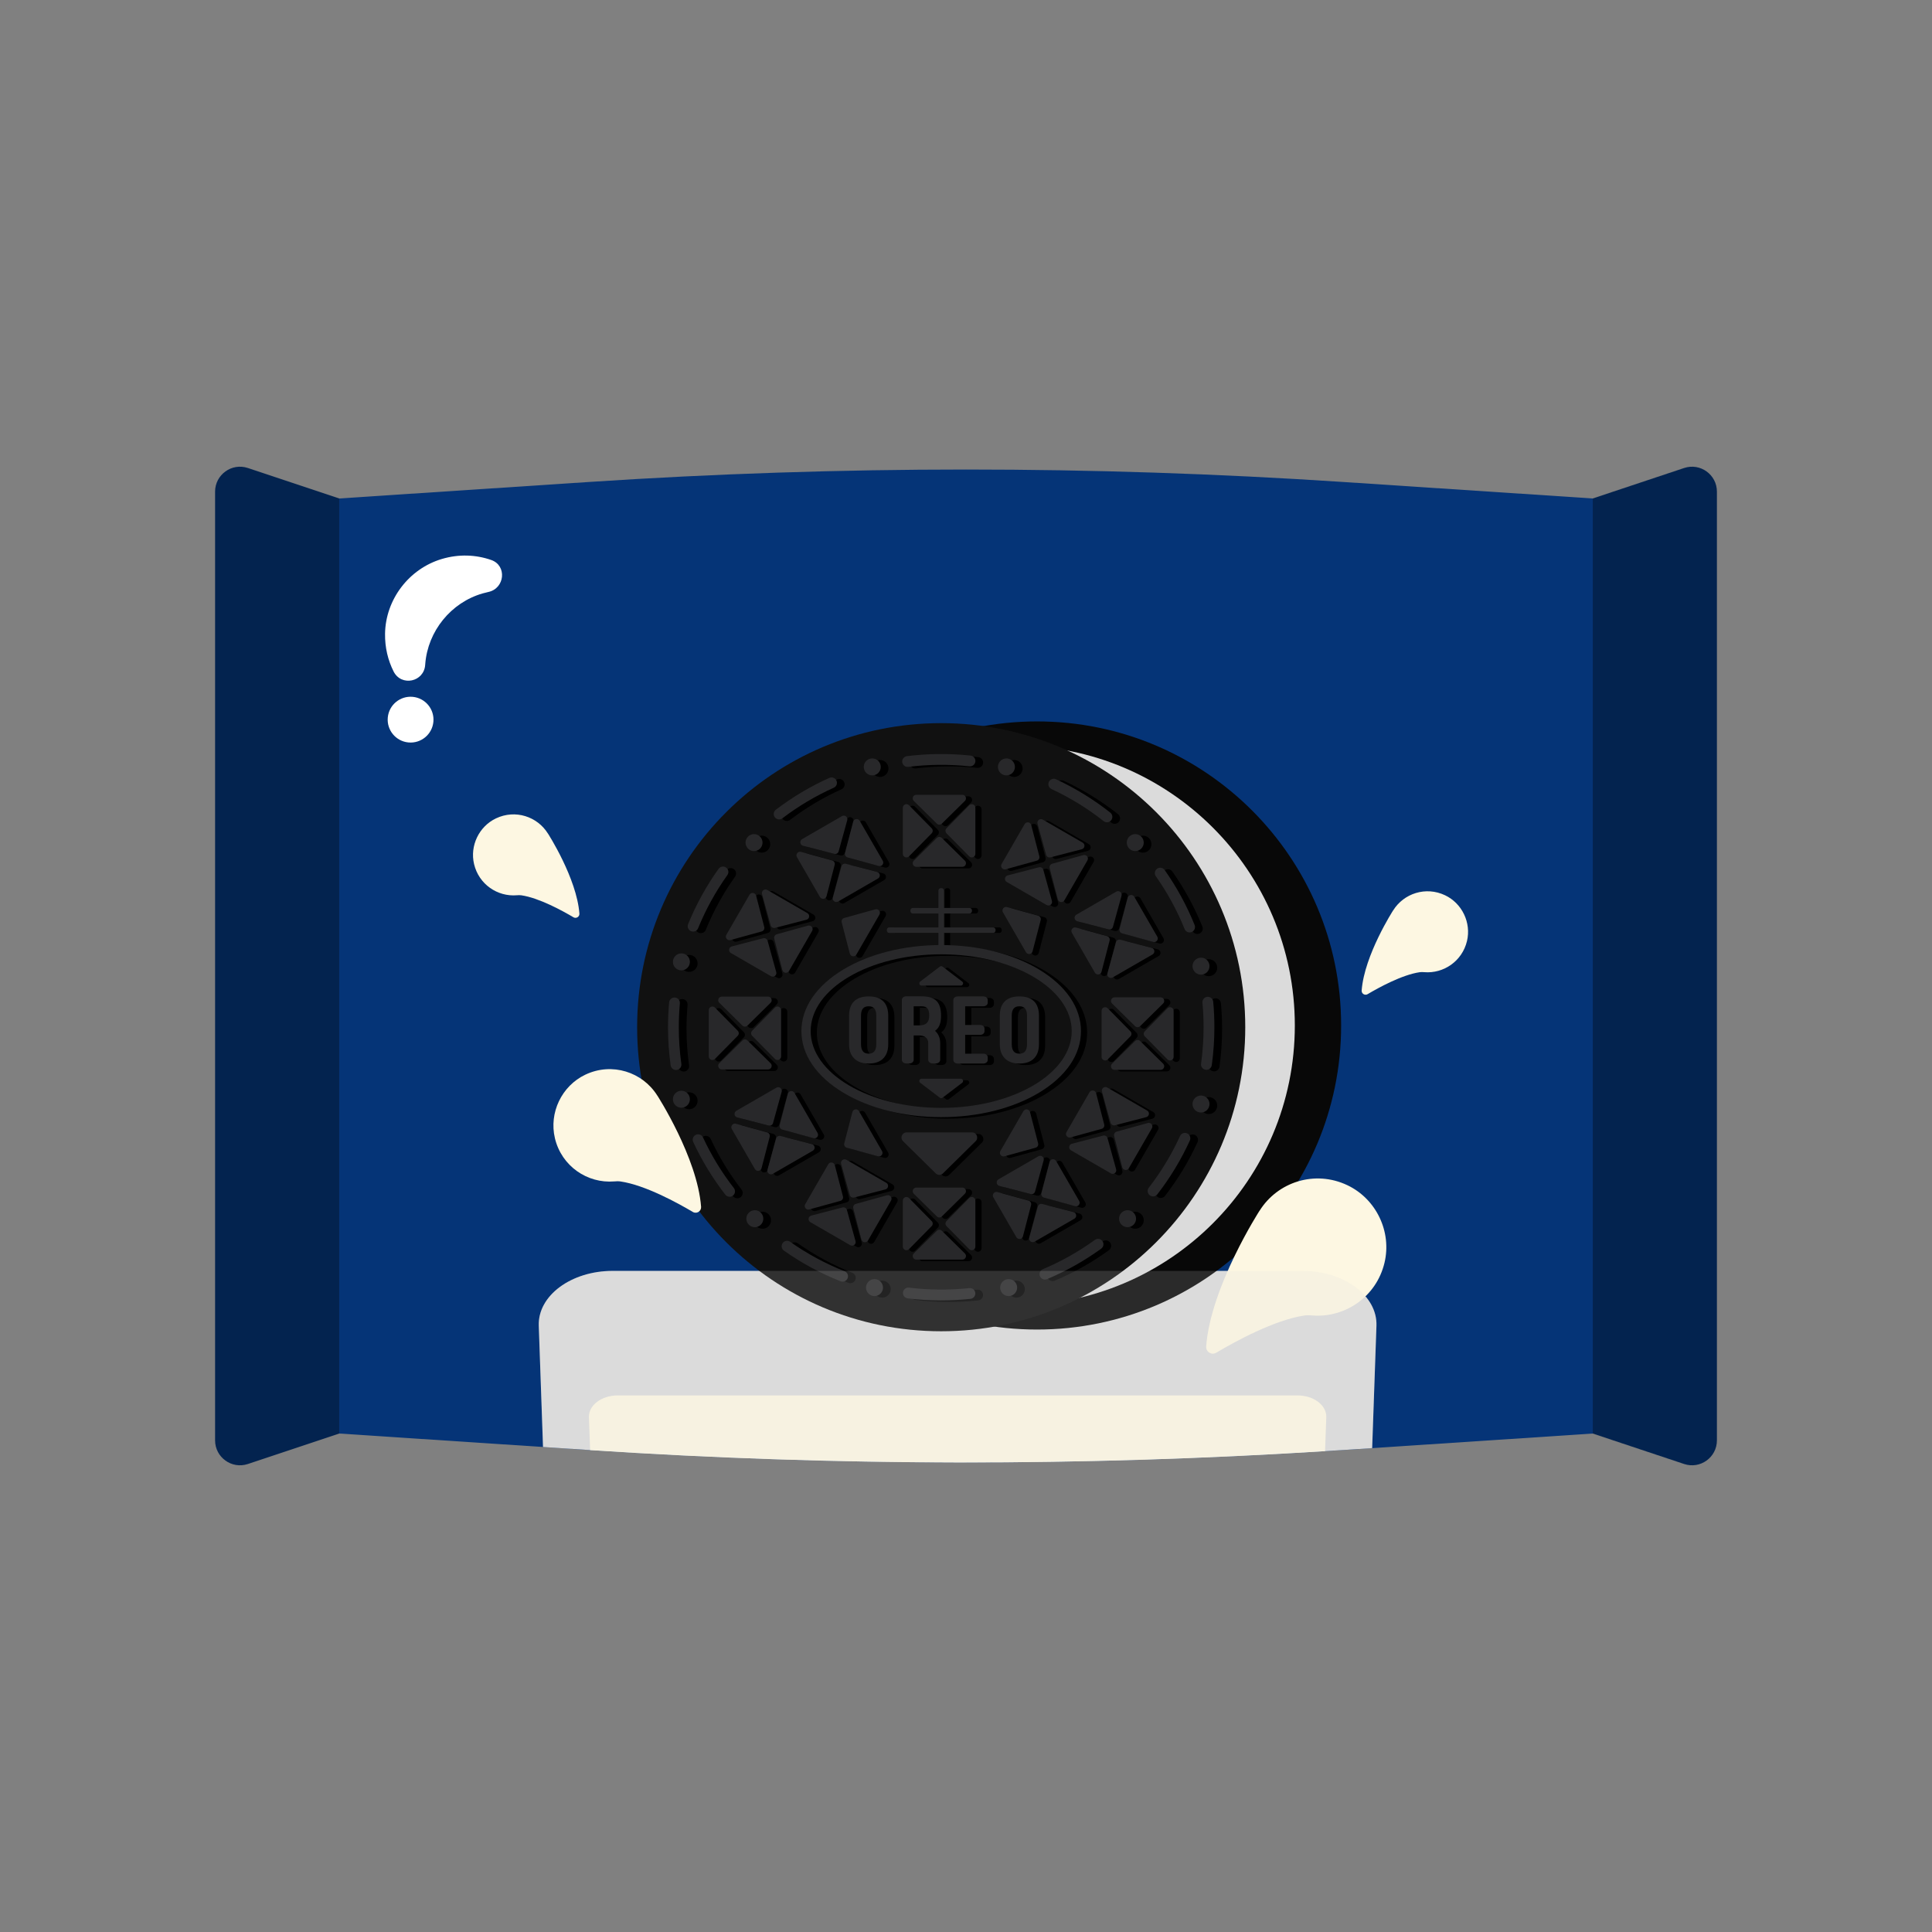 <?xml version="1.0" encoding="UTF-8"?>
<!DOCTYPE svg PUBLIC "-//W3C//DTD SVG 1.1//EN" "http://www.w3.org/Graphics/SVG/1.1/DTD/svg11.dtd">
<!-- Creator: CorelDRAW 2018 (64-Bit) -->
<svg xmlns="http://www.w3.org/2000/svg" xml:space="preserve" width="3.413in" height="3.413in" version="1.1" style="shape-rendering:geometricPrecision; text-rendering:geometricPrecision; image-rendering:optimizeQuality; fill-rule:evenodd; clip-rule:evenodd"
viewBox="0 0 3413.33 3413.33"
 xmlns:xlink="http://www.w3.org/1999/xlink">
 <rect x="0" y="0" width="3413.33" height="3413.33" fill="#808080" stroke="none"/>
 <defs>
  <style type="text/css">
   <![CDATA[
    .fil0 {fill:none}
    .fil7 {fill:black;fill-rule:nonzero}
    .fil1 {fill:#03234F;fill-rule:nonzero}
    .fil2 {fill:#053477;fill-rule:nonzero}
    .fil5 {fill:#080808;fill-rule:nonzero}
    .fil6 {fill:#111111;fill-rule:nonzero}
    .fil8 {fill:#28282A;fill-rule:nonzero}
    .fil4 {fill:#DBDBDB;fill-rule:nonzero}
    .fil3 {fill:#FDF7E2;fill-rule:nonzero}
    .fil10 {fill:white;fill-rule:nonzero}
    .fil9 {fill:#DBDBDB;fill-rule:nonzero;fill-opacity:0.161}
   ]]>
  </style>
 </defs>
 <g id="Layer_x0020_1">
  <rect class="fil0" x="-0" y="-0" width="3413.33" height="3413.33"/>
  <g id="_2961868573504">
   <path class="fil1" d="M599.36 2532.69l-161.41 53.81c-28.51,9.5 -57.95,-11.72 -57.95,-41.77l0 -1676.12c0,-30.05 29.44,-51.27 57.95,-41.76l161.41 53.81 0 1652.04z"/>
   <path class="fil1" d="M2813.97 2532.69l161.41 53.81c28.51,9.5 57.95,-11.72 57.95,-41.77l0 -1676.12c0,-30.05 -29.44,-51.27 -57.95,-41.76l-161.41 53.81 0 1652.04z"/>
   <path class="fil2" d="M2813.97 2532.69l-441.7 29.17c-443.26,29.27 -887.96,29.27 -1331.22,0l-441.7 -29.17 0 -1652.04 441.7 -29.17c443.26,-29.27 887.96,-29.27 1331.22,0l441.7 29.17 0 1652.04z"/>
   <path class="fil3" d="M2591.78 1662.59c7.73,-32.4 -8.63,-66.6 -38.72,-80.89 -34.1,-16.2 -72.95,-3.27 -91.61,26.61l-0.03 -0.05c0,0 -50.99,79.02 -55.72,141.65 -0.43,5.62 5.66,9.42 10.5,6.54 19.34,-11.47 60.83,-34.28 92.11,-38.83 2.66,-0.39 5.36,-0.26 8.04,-0.04 34.04,2.76 66.9,-19.28 75.42,-54.98z"/>
   <path class="fil3" d="M837.57 1526.73c-7.73,-32.4 8.63,-66.6 38.72,-80.89 34.1,-16.2 72.95,-3.27 91.6,26.61l0.03 -0.05c0,0 50.99,79.02 55.72,141.65 0.43,5.62 -5.66,9.42 -10.51,6.54 -19.33,-11.47 -60.83,-34.28 -92.1,-38.83 -2.67,-0.39 -5.36,-0.26 -8.04,-0.05 -34.05,2.76 -66.9,-19.28 -75.42,-54.98z"/>
   <path class="fil4" d="M2301.21 2245.32l-1218.73 0c-73.46,0 -132.48,43.79 -130.62,96.91l7.52 214.22 81.68 5.39c443.26,29.27 887.96,29.27 1331.22,0l51.97 -3.43 7.58 -216.19c1.86,-53.12 -57.16,-96.91 -130.62,-96.91z"/>
   <path class="fil3" d="M2292.33 2465.33l-1200.98 0c-28.65,0 -51.65,17.44 -50.88,38.58l2.13 58.04c432.33,28.48 866.02,29.05 1298.41,1.84l2.2 -59.88c0.78,-21.13 -22.23,-38.58 -50.88,-38.58z"/>
   <path class="fil5" d="M1832.23 1274.56c296.69,0 537.2,240.51 537.2,537.2 0,296.69 -240.52,537.2 -537.2,537.2 -296.69,0 -537.2,-240.51 -537.2,-537.2 0,-296.69 240.52,-537.2 537.2,-537.2z"/>
   <path class="fil4" d="M1793.22 1317.36c273.05,0 494.4,221.35 494.4,494.4 0,273.05 -221.35,494.4 -494.4,494.4 -273.05,0 -494.4,-221.35 -494.4,-494.4 0,-273.05 221.35,-494.4 494.4,-494.4z"/>
   <g>
    <path class="fil6" d="M2200.04 1814.8c0,296.69 -240.51,537.2 -537.2,537.2 -296.69,0 -537.2,-240.51 -537.2,-537.2 0,-296.69 240.51,-537.2 537.2,-537.2 296.69,0 537.2,240.52 537.2,537.2z"/>
    <path class="fil7" d="M1673.75 1744.02l-34.69 0c-3.81,0 -5.44,-4.84 -2.41,-7.15l13.85 -10.54 20.83 -15.85c1.43,-1.08 3.39,-1.08 4.82,0l20.83 15.85 13.85 10.54c3.03,2.31 1.4,7.15 -2.41,7.15l-34.68 0z"/>
    <path class="fil7" d="M1670.48 2003.41l-57.84 0c-8.07,0 -12.09,9.8 -6.33,15.46l24.24 23.87 33.6 33.09c3.52,3.46 9.16,3.46 12.67,0l33.6 -33.09 24.24 -23.87c5.76,-5.67 1.74,-15.46 -6.33,-15.46l-57.84 0z"/>
    <path class="fil7" d="M1803.19 1649.83l-20.34 -35.24c-2.84,-4.93 1.71,-10.81 7.19,-9.3l23.07 6.37 31.98 8.83c3.34,0.92 5.33,4.36 4.46,7.72l-8.34 32.11 -6.02 23.17c-1.43,5.5 -8.81,6.5 -11.65,1.58l-20.34 -35.24z"/>
    <path class="fil7" d="M1548.84 2001.07l-20.35 -35.24c-2.84,-4.92 -10.22,-3.92 -11.65,1.58l-6.02 23.17 -8.34 32.11c-0.87,3.35 1.11,6.8 4.46,7.72l31.98 8.83 23.07 6.37c5.48,1.51 10.03,-4.37 7.19,-9.3l-20.34 -35.24z"/>
    <path class="fil7" d="M1544.31 1653.83l-20.35 35.24c-2.84,4.92 -10.22,3.92 -11.65,-1.57l-6.02 -23.17 -8.35 -32.11c-0.87,-3.36 1.11,-6.8 4.46,-7.72l31.98 -8.83 23.07 -6.37c5.48,-1.51 10.03,4.38 7.19,9.3l-20.35 35.24z"/>
    <path class="fil7" d="M1798.66 2001.07l-20.35 35.24c-2.84,4.92 1.72,10.81 7.19,9.3l23.07 -6.37 31.98 -8.83c3.34,-0.92 5.33,-4.36 4.46,-7.72l-8.35 -32.11 -6.02 -23.17c-1.43,-5.5 -8.81,-6.5 -11.65,-1.58l-20.34 35.24z"/>
    <g>
     <path class="fil7" d="M1673.75 1976.43c-65.25,0 -126.71,-15.38 -173.07,-43.3 -47.65,-28.71 -73.9,-67.32 -73.9,-108.72 0,-41.41 26.24,-80.02 73.9,-108.72 46.36,-27.93 107.82,-43.3 173.07,-43.3 65.25,0 126.71,15.38 173.06,43.3 47.65,28.71 73.9,67.32 73.9,108.72 0,41.4 -26.24,80.01 -73.9,108.72 -46.35,27.93 -107.81,43.3 -173.06,43.3zm0 -287.69l0 0c-127.16,0 -230.6,60.86 -230.6,135.67 0,74.8 103.44,135.66 230.6,135.66 127.15,0 230.6,-60.86 230.6,-135.66 0,-74.81 -103.44,-135.67 -230.6,-135.67z"/>
    </g>
    <path class="fil7" d="M1678.65 1677.83l-9.81 0 0 -104.43c0,-2.36 1.92,-4.28 4.28,-4.28l1.24 0c2.37,0 4.28,1.92 4.28,4.28l0 104.43z"/>
    <path class="fil7" d="M1619.39 1609.61l0 -1.24c0,-2.37 1.92,-4.28 4.28,-4.28l100.15 0c2.37,0 4.28,1.92 4.28,4.28l0 1.24c0,2.37 -1.92,4.28 -4.28,4.28l-100.15 0c-2.37,0 -4.28,-1.92 -4.28,-4.28z"/>
    <path class="fil7" d="M1577.74 1643.97l0 -1.24c0,-2.37 1.92,-4.28 4.28,-4.28l183.46 0c2.37,0 4.28,1.92 4.28,4.28l0 1.24c0,2.37 -1.92,4.28 -4.28,4.28l-183.46 0c-2.37,0 -4.28,-1.92 -4.28,-4.28z"/>
    <g>
     <g>
      <path class="fil7" d="M1670.48 1534.19l-40.69 0c-5.68,0 -8.5,-6.89 -4.46,-10.88l17.05 -16.8 23.64 -23.28c2.47,-2.44 6.44,-2.44 8.91,0l23.64 23.28 17.05 16.8c4.05,3.99 1.22,10.88 -4.46,10.88l-40.69 0z"/>
      <path class="fil7" d="M1670.48 1406.9l-40.69 0c-5.68,0 -8.5,6.89 -4.46,10.88l17.05 16.8 23.64 23.28c2.47,2.43 6.44,2.43 8.91,0l23.64 -23.28 17.05 -16.8c4.05,-3.99 1.22,-10.88 -4.46,-10.88l-40.69 0z"/>
      <path class="fil7" d="M1734.13 1470.54l0 -40.69c0,-5.68 -6.89,-8.5 -10.87,-4.46l-16.8 17.06 -23.28 23.63c-2.43,2.47 -2.43,6.44 0,8.92l23.28 23.64 16.8 17.05c3.98,4.05 10.87,1.23 10.87,-4.46l0 -40.69z"/>
      <path class="fil7" d="M1605.99 1470.54l0 40.69c0,5.69 6.89,8.51 10.87,4.46l16.8 -17.05 23.28 -23.64c2.43,-2.47 2.43,-6.44 0,-8.92l-23.28 -23.63 -16.8 -17.06c-3.98,-4.05 -10.87,-1.22 -10.87,4.46l0 40.69z"/>
     </g>
     <g>
      <path class="fil7" d="M1670.48 2228.16l-40.69 0c-5.68,0 -8.5,-6.89 -4.46,-10.88l17.05 -16.8 23.64 -23.28c2.47,-2.43 6.44,-2.43 8.91,0l23.64 23.28 17.05 16.8c4.05,3.98 1.22,10.88 -4.46,10.88l-40.69 0z"/>
      <path class="fil7" d="M1670.48 2100.87l-40.69 0c-5.68,0 -8.5,6.89 -4.46,10.88l17.05 16.79 23.64 23.28c2.47,2.44 6.44,2.44 8.91,0l23.64 -23.28 17.05 -16.79c4.05,-3.99 1.22,-10.88 -4.46,-10.88l-40.69 0z"/>
      <path class="fil7" d="M1734.13 2164.51l0 -40.69c0,-5.68 -6.89,-8.5 -10.87,-4.46l-16.8 17.05 -23.28 23.64c-2.43,2.47 -2.43,6.44 0,8.91l23.28 23.64 16.8 17.05c3.98,4.05 10.87,1.22 10.87,-4.46l0 -40.69z"/>
      <path class="fil7" d="M1605.99 2164.51l0 40.69c0,5.68 6.89,8.51 10.87,4.46l16.8 -17.05 23.28 -23.64c2.43,-2.47 2.43,-6.44 0,-8.91l-23.28 -23.64 -16.8 -17.05c-3.98,-4.05 -10.87,-1.22 -10.87,4.46l0 40.69z"/>
     </g>
     <g>
      <path class="fil7" d="M1957.09 1829.24l0 -40.69c0,-5.69 6.89,-8.5 10.87,-4.46l16.8 17.05 23.28 23.64c2.43,2.47 2.43,6.44 0,8.91l-23.28 23.64 -16.8 17.05c-3.98,4.05 -10.87,1.23 -10.87,-4.46l0 -40.69z"/>
      <path class="fil7" d="M2084.38 1829.24l0 -40.69c0,-5.69 -6.89,-8.5 -10.88,-4.46l-16.79 17.05 -23.28 23.64c-2.44,2.47 -2.44,6.44 0,8.91l23.28 23.64 16.79 17.05c3.99,4.05 10.88,1.23 10.88,-4.46l0 -40.69z"/>
      <path class="fil7" d="M2020.73 1892.89l40.69 0c5.68,0 8.5,-6.89 4.46,-10.88l-17.05 -16.8 -23.64 -23.28c-2.47,-2.43 -6.44,-2.43 -8.91,0l-23.64 23.28 -17.05 16.8c-4.05,3.99 -1.22,10.88 4.46,10.88l40.69 0z"/>
      <path class="fil7" d="M2020.73 1764.75l-40.69 0c-5.68,0 -8.5,6.89 -4.46,10.87l17.05 16.8 23.64 23.28c2.47,2.43 6.44,2.43 8.91,0l23.64 -23.28 17.05 -16.8c4.05,-3.98 1.22,-10.87 -4.46,-10.87l-40.69 0z"/>
     </g>
     <g>
      <path class="fil7" d="M1263.12 1828.23l0 -40.85c0,-5.7 6.92,-8.54 10.92,-4.48l16.87 17.12 23.37 23.74c2.44,2.48 2.44,6.46 0,8.95l-23.37 23.73 -16.87 17.12c-4,4.07 -10.92,1.23 -10.92,-4.48l0 -40.85z"/>
      <path class="fil7" d="M1390.93 1828.23l0 -40.85c0,-5.7 -6.92,-8.54 -10.92,-4.48l-16.87 17.12 -23.37 23.74c-2.44,2.48 -2.44,6.46 0,8.95l23.37 23.73 16.87 17.12c4,4.07 10.92,1.23 10.92,-4.48l0 -40.85z"/>
      <path class="fil7" d="M1327.02 1892.14l40.86 0c5.7,0 8.54,-6.92 4.47,-10.92l-17.12 -16.87 -23.74 -23.37c-2.48,-2.44 -6.47,-2.44 -8.95,0l-23.74 23.37 -17.12 16.87c-4.07,4 -1.23,10.92 4.47,10.92l40.85 0z"/>
      <path class="fil7" d="M1327.02 1763.48l-40.85 0c-5.7,0 -8.54,6.92 -4.47,10.92l17.12 16.86 23.74 23.37c2.48,2.45 6.46,2.45 8.95,0l23.74 -23.37 17.12 -16.86c4.07,-4 1.23,-10.92 -4.47,-10.92l-40.86 0z"/>
     </g>
     <g>
      <path class="fil7" d="M1526.89 1575.15l-35.24 20.35c-4.92,2.84 -10.81,-1.72 -9.3,-7.19l6.37 -23.07 8.83 -31.98c0.92,-3.35 4.36,-5.33 7.72,-4.46l32.11 8.34 23.17 6.02c5.5,1.43 6.5,8.81 1.58,11.65l-35.24 20.35z"/>
      <path class="fil7" d="M1463.24 1464.91l-35.24 20.35c-4.92,2.84 -3.92,10.22 1.58,11.65l23.17 6.02 32.11 8.34c3.36,0.87 6.8,-1.11 7.72,-4.46l8.83 -31.98 6.37 -23.07c1.51,-5.48 -4.38,-10.03 -9.3,-7.19l-35.24 20.35z"/>
      <path class="fil7" d="M1550.19 1488.2l-20.35 -35.24c-2.84,-4.92 -10.22,-3.92 -11.65,1.58l-6.02 23.17 -8.34 32.11c-0.87,3.36 1.11,6.8 4.46,7.72l31.98 8.83 23.07 6.37c5.48,1.51 10.03,-4.38 7.19,-9.3l-20.35 -35.24z"/>
      <path class="fil7" d="M1439.22 1552.28l20.34 35.24c2.84,4.92 10.22,3.92 11.65,-1.58l6.02 -23.17 8.34 -32.11c0.87,-3.36 -1.11,-6.8 -4.46,-7.72l-31.98 -8.83 -23.07 -6.37c-5.48,-1.51 -10.04,4.38 -7.19,9.3l20.35 35.24z"/>
     </g>
     <g>
      <path class="fil7" d="M1873.87 2176.14l-35.24 20.35c-4.92,2.84 -10.81,-1.71 -9.3,-7.19l6.37 -23.07 8.83 -31.98c0.92,-3.34 4.36,-5.33 7.72,-4.46l32.11 8.35 23.17 6.02c5.5,1.43 6.5,8.81 1.58,11.65l-35.24 20.34z"/>
      <path class="fil7" d="M1810.23 2065.91l-35.24 20.34c-4.92,2.84 -3.92,10.22 1.58,11.65l23.16 6.02 32.11 8.34c3.36,0.87 6.8,-1.11 7.72,-4.46l8.83 -31.98 6.37 -23.07c1.51,-5.48 -4.38,-10.03 -9.3,-7.19l-35.24 20.35z"/>
      <path class="fil7" d="M1897.17 2089.2l-20.35 -35.24c-2.84,-4.92 -10.22,-3.92 -11.65,1.58l-6.02 23.17 -8.34 32.11c-0.87,3.36 1.11,6.8 4.46,7.72l31.98 8.83 23.07 6.37c5.48,1.51 10.04,-4.38 7.19,-9.3l-20.35 -35.24z"/>
      <path class="fil7" d="M1786.2 2153.27l20.35 35.24c2.84,4.92 10.22,3.92 11.65,-1.58l6.02 -23.17 8.34 -32.11c0.87,-3.36 -1.11,-6.8 -4.46,-7.72l-31.98 -8.83 -23.07 -6.37c-5.48,-1.51 -10.04,4.37 -7.19,9.3l20.34 35.24z"/>
     </g>
     <g>
      <path class="fil7" d="M1924.98 1686l-20.34 -35.24c-2.84,-4.92 1.71,-10.81 7.19,-9.3l23.07 6.37 31.98 8.83c3.34,0.92 5.33,4.36 4.45,7.72l-8.34 32.11 -6.02 23.17c-1.43,5.5 -8.81,6.5 -11.65,1.58l-20.35 -35.24z"/>
      <path class="fil7" d="M2035.22 1622.36l-20.35 -35.24c-2.84,-4.92 -10.22,-3.92 -11.65,1.58l-6.02 23.17 -8.34 32.11c-0.87,3.36 1.11,6.8 4.46,7.72l31.98 8.83 23.07 6.37c5.48,1.51 10.03,-4.38 7.19,-9.3l-20.34 -35.24z"/>
      <path class="fil7" d="M2011.93 1709.3l35.24 -20.35c4.92,-2.84 3.93,-10.22 -1.57,-11.65l-23.17 -6.02 -32.11 -8.34c-3.35,-0.87 -6.8,1.11 -7.72,4.46l-8.83 31.98 -6.37 23.07c-1.51,5.48 4.37,10.03 9.3,7.19l35.24 -20.35z"/>
      <path class="fil7" d="M1947.86 1598.33l-35.24 20.35c-4.92,2.84 -3.92,10.22 1.58,11.65l23.17 6.02 32.11 8.34c3.36,0.87 6.8,-1.11 7.72,-4.46l8.83 -31.98 6.37 -23.07c1.51,-5.48 -4.38,-10.03 -9.3,-7.19l-35.24 20.35z"/>
     </g>
     <g>
      <path class="fil7" d="M1324.24 2032.8l-20.43 -35.38c-2.85,-4.94 1.72,-10.85 7.22,-9.33l23.17 6.4 32.11 8.86c3.36,0.93 5.35,4.38 4.48,7.75l-8.38 32.24 -6.04 23.26c-1.43,5.52 -8.84,6.52 -11.7,1.58l-20.43 -35.38z"/>
      <path class="fil7" d="M1434.92 1968.9l-20.43 -35.38c-2.85,-4.94 -10.26,-3.94 -11.7,1.58l-6.04 23.26 -8.38 32.24c-0.87,3.37 1.12,6.82 4.48,7.75l32.11 8.87 23.17 6.4c5.5,1.52 10.07,-4.4 7.22,-9.34l-20.43 -35.38z"/>
      <path class="fil7" d="M1411.53 2056.19l35.38 -20.43c4.94,-2.85 3.94,-10.26 -1.58,-11.7l-23.26 -6.04 -32.24 -8.38c-3.37,-0.87 -6.82,1.12 -7.75,4.48l-8.86 32.11 -6.4 23.16c-1.52,5.5 4.39,10.07 9.33,7.22l35.38 -20.43z"/>
      <path class="fil7" d="M1347.2 1944.78l-35.38 20.43c-4.94,2.85 -3.94,10.26 1.58,11.7l23.26 6.04 32.24 8.38c3.37,0.87 6.82,-1.12 7.75,-4.48l8.87 -32.11 6.4 -23.17c1.52,-5.5 -4.39,-10.07 -9.33,-7.22l-35.38 20.43z"/>
     </g>
     <g>
      <path class="fil7" d="M1425.31 1682.78l-20.43 35.38c-2.85,4.94 -10.26,3.94 -11.69,-1.58l-6.04 -23.26 -8.38 -32.24c-0.88,-3.37 1.12,-6.83 4.48,-7.75l32.11 -8.87 23.17 -6.4c5.5,-1.52 10.07,4.39 7.22,9.33l-20.43 35.38z"/>
      <path class="fil7" d="M1314.63 1618.88l-20.43 35.38c-2.85,4.94 1.72,10.85 7.22,9.34l23.17 -6.4 32.11 -8.87c3.36,-0.93 5.35,-4.38 4.47,-7.75l-8.37 -32.24 -6.04 -23.26c-1.43,-5.52 -8.84,-6.53 -11.7,-1.59l-20.43 35.38z"/>
      <path class="fil7" d="M1401.93 1595.49l-35.38 -20.43c-4.94,-2.85 -10.85,1.72 -9.34,7.22l6.4 23.17 8.87 32.11c0.93,3.36 4.38,5.35 7.75,4.48l32.24 -8.38 23.26 -6.04c5.52,-1.43 6.53,-8.84 1.59,-11.69l-35.38 -20.43z"/>
      <path class="fil7" d="M1337.59 1706.91l35.38 20.43c4.94,2.85 10.85,-1.72 9.34,-7.22l-6.4 -23.16 -8.87 -32.11c-0.93,-3.36 -4.38,-5.35 -7.75,-4.47l-32.24 8.38 -23.26 6.04c-5.52,1.43 -6.53,8.84 -1.59,11.69l35.38 20.43z"/>
     </g>
     <g>
      <path class="fil7" d="M2025.65 2031.36l-20.35 35.24c-2.84,4.92 -10.22,3.92 -11.65,-1.58l-6.02 -23.17 -8.34 -32.11c-0.87,-3.36 1.11,-6.8 4.46,-7.72l31.98 -8.83 23.07 -6.37c5.48,-1.51 10.03,4.38 7.19,9.3l-20.34 35.24z"/>
      <path class="fil7" d="M1915.42 1967.72l-20.35 35.24c-2.84,4.92 1.72,10.81 7.19,9.3l23.07 -6.37 31.98 -8.83c3.35,-0.93 5.33,-4.36 4.46,-7.72l-8.34 -32.11 -6.02 -23.17c-1.43,-5.5 -8.81,-6.5 -11.65,-1.58l-20.35 35.24z"/>
      <path class="fil7" d="M2002.35 1944.43l-35.24 -20.35c-4.92,-2.84 -10.81,1.71 -9.3,7.19l6.37 23.07 8.83 31.98c0.92,3.35 4.36,5.33 7.72,4.46l32.11 -8.34 23.17 -6.02c5.5,-1.43 6.5,-8.81 1.57,-11.65l-35.24 -20.35z"/>
      <path class="fil7" d="M1938.29 2055.39l35.24 20.35c4.92,2.84 10.81,-1.72 9.3,-7.19l-6.37 -23.07 -8.83 -31.98c-0.92,-3.35 -4.36,-5.33 -7.72,-4.46l-32.11 8.34 -23.17 6.02c-5.5,1.43 -6.5,8.81 -1.58,11.65l35.24 20.35z"/>
     </g>
     <g>
      <path class="fil7" d="M1824.85 1581.33l-35.24 -20.35c-4.92,-2.84 -3.92,-10.22 1.58,-11.65l23.16 -6.02 32.11 -8.35c3.36,-0.87 6.8,1.11 7.72,4.46l8.83 31.98 6.37 23.07c1.51,5.48 -4.38,10.03 -9.3,7.19l-35.24 -20.35z"/>
      <path class="fil7" d="M1888.49 1471.1l-35.24 -20.35c-4.93,-2.84 -10.81,1.71 -9.3,7.19l6.37 23.07 8.83 31.98c0.92,3.35 4.36,5.33 7.72,4.46l32.11 -8.34 23.17 -6.02c5.5,-1.43 6.5,-8.8 1.58,-11.65l-35.24 -20.35z"/>
      <path class="fil7" d="M1911.79 1558.04l20.35 -35.24c2.84,-4.92 -1.72,-10.81 -7.19,-9.3l-23.07 6.37 -31.98 8.83c-3.34,0.93 -5.33,4.36 -4.46,7.72l8.34 32.11 6.02 23.16c1.43,5.5 8.81,6.5 11.65,1.58l20.34 -35.24z"/>
      <path class="fil7" d="M1800.82 1493.97l-20.35 35.24c-2.84,4.92 1.71,10.81 7.19,9.3l23.07 -6.37 31.98 -8.83c3.35,-0.93 5.33,-4.36 4.46,-7.72l-8.34 -32.11 -6.02 -23.16c-1.43,-5.5 -8.81,-6.5 -11.65,-1.58l-20.34 35.24z"/>
     </g>
     <g>
      <path class="fil7" d="M1477.87 2182.33l-35.24 -20.35c-4.92,-2.84 -3.92,-10.22 1.58,-11.65l23.17 -6.02 32.11 -8.34c3.36,-0.87 6.8,1.11 7.72,4.46l8.83 31.98 6.37 23.07c1.51,5.48 -4.38,10.03 -9.3,7.19l-35.24 -20.35z"/>
      <path class="fil7" d="M1541.51 2072.09l-35.24 -20.34c-4.92,-2.84 -10.81,1.71 -9.3,7.19l6.37 23.07 8.83 31.98c0.93,3.35 4.36,5.33 7.72,4.46l32.11 -8.35 23.16 -6.02c5.5,-1.43 6.5,-8.81 1.58,-11.65l-35.24 -20.35z"/>
      <path class="fil7" d="M1564.81 2159.03l20.35 -35.24c2.84,-4.92 -1.72,-10.81 -7.19,-9.3l-23.07 6.37 -31.98 8.83c-3.35,0.93 -5.33,4.36 -4.46,7.72l8.35 32.11 6.02 23.17c1.43,5.5 8.81,6.5 11.65,1.58l20.35 -35.24z"/>
      <path class="fil7" d="M1453.84 2094.96l-20.35 35.24c-2.84,4.92 1.71,10.81 7.19,9.3l23.07 -6.37 31.98 -8.83c3.35,-0.92 5.33,-4.36 4.46,-7.72l-8.34 -32.11 -6.02 -23.17c-1.43,-5.5 -8.81,-6.5 -11.65,-1.58l-20.34 35.24z"/>
     </g>
    </g>
    <g>
     <g>
      <path class="fil7" d="M1209.45 1893.02c-5.31,0.85 -10.23,-2.87 -10.98,-8.2 -3.09,-22.19 -4.66,-44.78 -4.66,-67.3 0,-14.56 0.66,-29.22 1.95,-43.7 0.48,-5.35 5.22,-9.29 10.56,-8.7l0 0c5.14,0.56 8.92,5.12 8.46,10.26 -1.26,13.96 -1.89,28.09 -1.89,42.13 0,21.7 1.51,43.47 4.5,64.84 0.71,5.11 -2.86,9.83 -7.95,10.65l-0 0z"/>
     </g>
     <g>
      <path class="fil7" d="M1295.06 2113.34c-22.37,-28.8 -41.39,-59.99 -56.68,-92.96 -2.26,-4.88 -0.13,-10.66 4.79,-12.83l0 0c4.73,-2.07 10.28,-0.03 12.45,4.65 14.72,31.77 33.04,61.82 54.6,89.56 3.17,4.08 2.44,9.96 -1.58,13.2l0 0c-4.18,3.39 -10.3,2.63 -13.59,-1.62z"/>
     </g>
     <g>
      <path class="fil7" d="M1498.71 2266.39c-35.31,-13.99 -68.86,-32.15 -99.99,-54.09 -4.4,-3.1 -5.45,-9.17 -2.26,-13.5l0 -0.01c3.06,-4.15 8.89,-5.17 13.11,-2.19 29.99,21.16 62.32,38.65 96.34,52.11 4.8,1.9 7.14,7.33 5.34,12.17l0 0c-1.88,5.04 -7.54,7.49 -12.54,5.51z"/>
     </g>
     <g>
      <path class="fil7" d="M1676.48 2300.19c-19.8,0 -39.7,-1.21 -59.28,-3.61 -5.27,-0.64 -8.94,-5.56 -8.19,-10.81l0 -0c0.73,-5.11 5.39,-8.76 10.52,-8.13 35.24,4.31 71.48,4.57 106.8,0.81 5.13,-0.55 9.74,3.17 10.39,8.29 0.67,5.33 -3.18,10.14 -8.52,10.71 -17.11,1.82 -34.46,2.74 -51.72,2.74z"/>
     </g>
     <g>
      <path class="fil7" d="M1850.89 2257.35l0 -0c-1.91,-4.8 0.33,-10.28 5.09,-12.28 32.52,-13.68 63.44,-31.07 92.11,-51.83 4.18,-3.03 10.03,-2.09 13.14,2.02l0 0c3.24,4.29 2.27,10.38 -2.08,13.53 -29.77,21.54 -61.85,39.59 -95.61,53.8 -4.96,2.09 -10.66,-0.25 -12.65,-5.25z"/>
     </g>
     <g>
      <path class="fil7" d="M2044.8 2114.35l-0 -0c-4.02,-3.24 -4.76,-9.12 -1.6,-13.2 21.91,-28.28 40.44,-58.94 55.24,-91.38 2.15,-4.7 7.69,-6.77 12.43,-4.72l0 0c4.94,2.13 7.1,7.91 4.86,12.8 -15.38,33.67 -34.62,65.5 -57.34,94.85 -3.29,4.26 -9.4,5.03 -13.59,1.65z"/>
     </g>
     <g>
      <path class="fil7" d="M2143.56 1892.7l-0.01 0c-5.09,-0.81 -8.67,-5.54 -7.96,-10.65 2.96,-21.27 4.46,-42.93 4.46,-64.53 0,-14.47 -0.68,-29.02 -2.01,-43.39 -0.48,-5.14 3.3,-9.7 8.43,-10.28l0.01 -0c5.34,-0.6 10.09,3.33 10.58,8.68 1.38,14.89 2.07,29.99 2.07,44.99 0,22.41 -1.55,44.89 -4.61,66.97 -0.74,5.33 -5.65,9.05 -10.97,8.2z"/>
     </g>
     <g>
      <path class="fil7" d="M2106.56 1644.19c-13.3,-32.96 -30.39,-64.33 -50.93,-93.47 -2.98,-4.22 -1.97,-10.06 2.19,-13.11l0 0c4.33,-3.19 10.4,-2.14 13.5,2.26 21.31,30.26 39.06,62.81 52.87,97.02 2.02,4.99 -0.4,10.66 -5.43,12.57l0 0c-4.83,1.83 -10.28,-0.48 -12.21,-5.27z"/>
     </g>
     <g>
      <path class="fil7" d="M1963.49 1453.47c-28.46,-22.48 -59.41,-41.51 -92.2,-56.72 -4.69,-2.17 -6.72,-7.73 -4.64,-12.46l0 -0c2.17,-4.93 7.95,-7.05 12.83,-4.78 34.03,15.8 66.15,35.56 95.7,58.87 4.22,3.33 4.94,9.45 1.53,13.61l-0 0c-3.28,3.99 -9.16,4.68 -13.21,1.48z"/>
     </g>
     <g>
      <path class="fil7" d="M1607.65 1349.48l0 -0c-0.78,-5.33 3,-10.2 8.35,-10.86 37.04,-4.61 75.17,-4.95 112.3,-1 5.35,0.57 9.22,5.37 8.54,10.7l0 0.01c-0.65,5.12 -5.26,8.83 -10.39,8.29 -35.8,-3.83 -72.56,-3.5 -108.26,0.96 -5.12,0.64 -9.79,-2.99 -10.54,-8.1z"/>
     </g>
     <g>
      <path class="fil7" d="M1382.67 1446.8l0 -0c-3.34,-4.21 -2.52,-10.32 1.76,-13.57 29.25,-22.26 60.9,-41.09 94.32,-56.12 4.91,-2.2 10.66,-0.01 12.77,4.94l0 0c2.02,4.75 -0.09,10.28 -4.8,12.4 -32.2,14.46 -62.69,32.61 -90.86,54.07 -4.11,3.13 -9.98,2.34 -13.19,-1.71z"/>
     </g>
     <g>
      <path class="fil7" d="M1234.75 1648.01l-0.01 0c-5.02,-1.93 -7.42,-7.61 -5.39,-12.59 14.05,-34.46 32.09,-67.23 53.76,-97.64 3.12,-4.38 9.2,-5.4 13.52,-2.19l0 0c4.14,3.08 5.12,8.92 2.12,13.13 -20.88,29.29 -38.26,60.85 -51.78,94.06 -1.95,4.78 -7.41,7.08 -12.22,5.23z"/>
     </g>
     <path class="fil7" d="M1573.64 2277.57c0,8.28 -6.72,15 -15,15 -8.28,0 -15,-6.72 -15,-15 0,-8.28 6.72,-15 15,-15 8.28,0 15,6.71 15,15z"/>
     <path class="fil7" d="M1810.65 2277.57c0,8.28 -6.71,15 -15,15 -8.28,0 -15,-6.72 -15,-15 0,-8.28 6.72,-15 15,-15 8.28,0 15,6.71 15,15z"/>
     <path class="fil7" d="M1569.7 1357.66c0,8.28 -6.71,15 -15,15 -8.29,0 -15,-6.72 -15,-15 0,-8.28 6.71,-15 15,-15 8.28,0 15,6.72 15,15z"/>
     <path class="fil7" d="M1806.71 1357.66c0,8.28 -6.71,15 -15,15 -8.28,0 -15,-6.72 -15,-15 0,-8.28 6.71,-15 15,-15 8.28,0 15,6.72 15,15z"/>
     <path class="fil7" d="M2034.32 1491.39c0,8.28 -6.71,15 -15,15 -8.28,0 -15,-6.72 -15,-15 0,-8.28 6.71,-15 15,-15 8.28,0 15,6.72 15,15z"/>
     <path class="fil7" d="M1360.81 1491.39c0,8.28 -6.71,15 -15,15 -8.28,0 -15,-6.72 -15,-15 0,-8.28 6.71,-15 15,-15 8.29,0 15,6.72 15,15z"/>
     <path class="fil7" d="M2020.73 2155.85c0,8.28 -6.71,15 -15,15 -8.28,0 -15,-6.72 -15,-15 0,-8.28 6.71,-15 15,-15 8.28,0 15,6.71 15,15z"/>
     <path class="fil7" d="M2150.5 1953.25c0,8.28 -6.72,15 -15,15 -8.28,0 -15,-6.71 -15,-15 0,-8.28 6.72,-15 15,-15 8.28,0 15,6.72 15,15z"/>
     <path class="fil7" d="M2150.5 1709.67c0,8.28 -6.72,15 -15,15 -8.28,0 -15,-6.71 -15,-15 0,-8.29 6.72,-15 15,-15 8.28,0 15,6.71 15,15z"/>
     <path class="fil7" d="M1232.49 1944.77c0,8.28 -6.71,15 -15,15 -8.28,0 -15,-6.72 -15,-15 0,-8.28 6.72,-15 15,-15 8.29,0 15,6.72 15,15z"/>
     <path class="fil7" d="M1232.49 1702.08c0,8.28 -6.71,15 -15,15 -8.28,0 -15,-6.71 -15,-15 0,-8.28 6.72,-15 15,-15 8.29,0 15,6.72 15,15z"/>
     <path class="fil7" d="M1362.22 2155.85c0,8.28 -6.71,15 -15,15 -8.28,0 -15,-6.72 -15,-15 0,-8.28 6.72,-15 15,-15 8.29,0 15,6.71 15,15z"/>
    </g>
    <g>
     <path class="fil7" d="M1510.96 1797.43c0,-22.16 11.61,-34.3 34.61,-34.3 23.21,0 34.61,11.96 34.61,34.3l0 49.78c0,13.89 -4.43,21.98 -10.97,27.43 -6.97,5.63 -15.83,7.04 -23.64,7.04 -7.6,0 -16.46,-1.41 -23.43,-7.04 -6.54,-5.45 -11.18,-13.54 -11.18,-27.43l0 -49.78zm21.1 49.78l0 0c0,11.61 4.43,17.06 13.51,17.06 8.86,0 13.5,-5.1 13.5,-17.06l0 -49.78c0,-11.79 -4.43,-16.89 -13.5,-16.89 -9.29,0 -13.51,5.45 -13.51,16.89l0 49.78z"/>
     <path class="fil7" d="M1671.98 1875.17c0,3.52 -3.37,6.33 -7.59,6.33l-5.91 0c-4.22,0 -7.6,-2.81 -7.6,-6.33l0 -29.37c0,-8.8 -5.91,-13.72 -16.25,-13.72l-9.5 0 0 43.09c0,3.52 -3.37,6.33 -7.39,6.33l-5.91 0c-4.22,0 -7.6,-2.81 -7.6,-6.33l0 -105.88c0,-3.52 3.38,-6.33 7.6,-6.33l26.59 0c25.96,0 35.03,10.9 35.03,34.47 0,10.9 -2.32,19.7 -8.87,25.15 -0.63,0.53 -1.05,0.88 -1.69,1.41 6.12,5.45 9.07,12.67 9.07,21.81l0 29.37zm-46.85 -60.86l0 0 9.5 0c11.82,0 17.94,-4.93 17.94,-16.88 0,-11.96 -3.17,-16.89 -14.14,-16.89l-13.3 0 0 33.77z"/>
     <path class="fil7" d="M1748.38 1763.13c4.22,0 7.59,2.81 7.59,6.33l0 4.75c0,3.52 -3.37,6.33 -7.59,6.33l-32.29 0 0 33.07 26.59 0c4.22,0 7.6,2.81 7.6,6.33l0 4.75c0,3.52 -3.38,6.33 -7.6,6.33l-26.59 0 0 33.24 32.29 0c4.22,0 7.59,2.81 7.59,6.33l0 4.75c0,3.52 -3.37,6.33 -7.59,6.33l-45.59 0c-4.22,0 -7.6,-2.81 -7.6,-6.33l0 -105.88c0,-3.52 3.38,-6.33 7.6,-6.33l45.59 0z"/>
     <path class="fil7" d="M1777.29 1797.43c0,-22.16 11.61,-34.3 34.61,-34.3 23.22,0 34.61,11.96 34.61,34.3l0 49.78c0,13.89 -4.43,21.98 -10.97,27.43 -6.96,5.63 -15.83,7.04 -23.64,7.04 -7.59,0 -16.46,-1.41 -23.42,-7.04 -6.54,-5.45 -11.19,-13.54 -11.19,-27.43l0 -49.78zm21.1 49.78l0 0c0,11.61 4.43,17.06 13.5,17.06 8.87,0 13.51,-5.1 13.51,-17.06l0 -49.78c0,-11.79 -4.43,-16.89 -13.51,-16.89 -9.28,0 -13.5,5.45 -13.5,16.89l0 49.78z"/>
    </g>
    <path class="fil7" d="M1673.75 1908.56l-34.69 0c-3.81,0 -5.44,4.84 -2.41,7.15l13.85 10.54 20.83 15.85c1.43,1.08 3.39,1.08 4.82,0l20.83 -15.85 13.85 -10.54c3.03,-2.31 1.4,-7.15 -2.41,-7.15l-34.68 0z"/>
    <g>
     <g>
      <path class="fil8" d="M1662.84 1973.7c-65.25,0 -126.71,-15.38 -173.06,-43.3 -47.65,-28.71 -73.9,-67.31 -73.9,-108.72 0,-41.4 26.24,-80.01 73.9,-108.72 46.35,-27.93 107.81,-43.3 173.06,-43.3 65.25,0 126.71,15.38 173.06,43.3 47.65,28.71 73.9,67.32 73.9,108.72 0,41.41 -26.24,80.01 -73.9,108.72 -46.35,27.93 -107.81,43.3 -173.06,43.3zm0 -287.69l0 0c-127.15,0 -230.6,60.85 -230.6,135.66 0,74.81 103.44,135.67 230.6,135.67 127.15,0 230.6,-60.86 230.6,-135.67 0,-74.81 -103.44,-135.66 -230.6,-135.66z"/>
     </g>
     <path class="fil8" d="M1667.75 1677.83l-9.81 0 0 -104.43c0,-2.36 1.92,-4.28 4.28,-4.28l1.24 0c2.37,0 4.28,1.92 4.28,4.28l0 104.43z"/>
     <path class="fil8" d="M1608.48 1609.61l0 -1.24c0,-2.37 1.92,-4.28 4.28,-4.28l100.15 0c2.37,0 4.28,1.92 4.28,4.28l0 1.24c0,2.37 -1.92,4.28 -4.28,4.28l-100.15 0c-2.37,0 -4.28,-1.92 -4.28,-4.28z"/>
     <path class="fil8" d="M1566.83 1643.97l0 -1.24c0,-2.37 1.92,-4.28 4.28,-4.28l183.46 0c2.37,0 4.28,1.92 4.28,4.28l0 1.24c0,2.37 -1.92,4.28 -4.28,4.28l-183.46 0c-2.37,0 -4.28,-1.92 -4.28,-4.28z"/>
     <path class="fil8" d="M1662.84 1741.29l-34.68 0c-3.81,0 -5.44,-4.83 -2.41,-7.14l13.85 -10.54 20.83 -15.85c1.43,-1.08 3.4,-1.08 4.82,0l20.83 15.85 13.85 10.54c3.03,2.31 1.4,7.14 -2.41,7.14l-34.69 0z"/>
     <g>
      <path class="fil8" d="M1659.57 1531.46l-40.69 0c-5.68,0 -8.51,-6.89 -4.46,-10.88l17.05 -16.8 23.64 -23.28c2.47,-2.44 6.44,-2.44 8.91,0l23.64 23.28 17.05 16.8c4.05,3.99 1.22,10.88 -4.46,10.88l-40.69 0z"/>
      <path class="fil8" d="M1659.57 1404.17l-40.69 0c-5.68,0 -8.51,6.89 -4.46,10.87l17.05 16.8 23.64 23.28c2.47,2.43 6.44,2.43 8.91,0l23.64 -23.28 17.05 -16.8c4.05,-3.98 1.22,-10.87 -4.46,-10.87l-40.69 0z"/>
      <path class="fil8" d="M1723.22 1467.81l0 -40.69c0,-5.69 -6.89,-8.5 -10.88,-4.46l-16.8 17.05 -23.28 23.64c-2.44,2.47 -2.44,6.44 0,8.91l23.28 23.64 16.8 17.05c3.99,4.05 10.88,1.22 10.88,-4.46l0 -40.69z"/>
      <path class="fil8" d="M1595.08 1467.81l0 40.69c0,5.68 6.89,8.5 10.88,4.46l16.79 -17.05 23.28 -23.64c2.44,-2.47 2.44,-6.44 0,-8.91l-23.28 -23.64 -16.79 -17.05c-3.99,-4.05 -10.88,-1.23 -10.88,4.46l0 40.69z"/>
     </g>
     <g>
      <path class="fil8" d="M1659.57 2225.43l-40.69 0c-5.68,0 -8.51,-6.89 -4.46,-10.88l17.05 -16.8 23.64 -23.28c2.47,-2.44 6.44,-2.44 8.91,0l23.64 23.28 17.05 16.8c4.05,3.99 1.22,10.88 -4.46,10.88l-40.69 0z"/>
      <path class="fil8" d="M1659.57 2098.14l-40.69 0c-5.68,0 -8.51,6.89 -4.46,10.88l17.05 16.8 23.64 23.28c2.47,2.43 6.44,2.43 8.91,0l23.64 -23.28 17.05 -16.8c4.05,-3.98 1.22,-10.88 -4.46,-10.88l-40.69 0z"/>
      <path class="fil8" d="M1723.22 2161.78l0 -40.69c0,-5.68 -6.89,-8.51 -10.88,-4.46l-16.8 17.05 -23.28 23.64c-2.44,2.47 -2.44,6.44 0,8.91l23.28 23.64 16.8 17.05c3.99,4.05 10.88,1.22 10.88,-4.46l0 -40.69z"/>
      <path class="fil8" d="M1595.08 2161.78l0 40.69c0,5.68 6.89,8.5 10.88,4.46l16.79 -17.05 23.28 -23.64c2.44,-2.47 2.44,-6.44 0,-8.91l-23.28 -23.64 -16.79 -17.05c-3.99,-4.05 -10.88,-1.22 -10.88,4.46l0 40.69z"/>
     </g>
     <path class="fil8" d="M1659.57 2000.69l-57.84 0c-8.07,0 -12.09,9.79 -6.33,15.46l24.24 23.87 33.6 33.09c3.51,3.46 9.15,3.46 12.67,0l33.6 -33.09 24.24 -23.87c5.75,-5.67 1.74,-15.46 -6.34,-15.46l-57.84 0z"/>
     <g>
      <path class="fil8" d="M1946.18 1826.51l0 -40.69c0,-5.68 6.89,-8.5 10.88,-4.46l16.8 17.05 23.28 23.64c2.44,2.47 2.44,6.44 0,8.91l-23.28 23.64 -16.8 17.06c-3.99,4.05 -10.88,1.22 -10.88,-4.46l0 -40.69z"/>
      <path class="fil8" d="M2073.47 1826.51l0 -40.69c0,-5.68 -6.89,-8.5 -10.87,-4.46l-16.8 17.05 -23.28 23.64c-2.43,2.47 -2.43,6.44 0,8.91l23.28 23.64 16.8 17.06c3.98,4.05 10.87,1.22 10.87,-4.46l0 -40.69z"/>
      <path class="fil8" d="M2009.83 1890.16l40.69 0c5.68,0 8.5,-6.89 4.46,-10.87l-17.05 -16.8 -23.64 -23.28c-2.47,-2.44 -6.44,-2.44 -8.91,0l-23.64 23.28 -17.05 16.8c-4.05,3.98 -1.22,10.87 4.46,10.87l40.69 0z"/>
      <path class="fil8" d="M2009.83 1762.02l-40.69 0c-5.68,0 -8.5,6.89 -4.46,10.88l17.05 16.8 23.64 23.28c2.47,2.43 6.44,2.43 8.91,0l23.64 -23.28 17.05 -16.8c4.05,-3.99 1.22,-10.88 -4.46,-10.88l-40.69 0z"/>
     </g>
     <g>
      <path class="fil8" d="M1252.22 1825.51l0 -40.86c0,-5.7 6.92,-8.54 10.92,-4.48l16.86 17.12 23.38 23.74c2.44,2.48 2.44,6.47 0,8.95l-23.38 23.73 -16.86 17.13c-4,4.06 -10.92,1.23 -10.92,-4.48l0 -40.85z"/>
      <path class="fil8" d="M1380.02 1825.51l0 -40.86c0,-5.7 -6.92,-8.54 -10.92,-4.48l-16.86 17.12 -23.37 23.74c-2.45,2.48 -2.45,6.47 0,8.95l23.37 23.73 16.86 17.13c4,4.06 10.92,1.23 10.92,-4.48l0 -40.85z"/>
      <path class="fil8" d="M1316.12 1889.41l40.85 0c5.7,0 8.54,-6.92 4.48,-10.92l-17.12 -16.86 -23.74 -23.38c-2.48,-2.44 -6.46,-2.44 -8.95,0l-23.73 23.38 -17.12 16.86c-4.07,4 -1.23,10.92 4.48,10.92l40.85 0z"/>
      <path class="fil8" d="M1316.12 1760.75l-40.85 0c-5.7,0 -8.54,6.92 -4.48,10.92l17.12 16.86 23.73 23.38c2.48,2.44 6.47,2.44 8.95,0l23.74 -23.38 17.12 -16.86c4.06,-4 1.23,-10.92 -4.48,-10.92l-40.85 0z"/>
     </g>
     <g>
      <path class="fil8" d="M1515.98 1572.42l-35.24 20.35c-4.92,2.84 -10.81,-1.72 -9.3,-7.19l6.37 -23.07 8.83 -31.98c0.92,-3.35 4.36,-5.33 7.72,-4.46l32.11 8.34 23.17 6.02c5.5,1.43 6.5,8.81 1.58,11.65l-35.24 20.35z"/>
      <path class="fil8" d="M1452.33 1462.18l-35.24 20.35c-4.92,2.84 -3.92,10.22 1.58,11.65l23.17 6.02 32.11 8.34c3.35,0.87 6.8,-1.11 7.72,-4.46l8.83 -31.98 6.37 -23.07c1.51,-5.48 -4.38,-10.03 -9.3,-7.19l-35.24 20.34z"/>
      <path class="fil8" d="M1539.28 1485.48l-20.34 -35.24c-2.84,-4.92 -10.22,-3.92 -11.65,1.57l-6.02 23.17 -8.34 32.11c-0.87,3.36 1.11,6.8 4.46,7.72l31.98 8.83 23.07 6.37c5.48,1.51 10.03,-4.38 7.19,-9.3l-20.35 -35.24z"/>
      <path class="fil8" d="M1428.31 1549.55l20.35 35.24c2.84,4.92 10.22,3.92 11.65,-1.58l6.02 -23.17 8.34 -32.11c0.87,-3.36 -1.11,-6.8 -4.46,-7.72l-31.98 -8.83 -23.07 -6.37c-5.48,-1.51 -10.03,4.38 -7.19,9.3l20.35 35.24z"/>
     </g>
     <g>
      <path class="fil8" d="M1862.96 2173.41l-35.24 20.35c-4.92,2.84 -10.81,-1.72 -9.3,-7.19l6.37 -23.07 8.83 -31.98c0.93,-3.35 4.36,-5.33 7.72,-4.46l32.11 8.35 23.17 6.02c5.5,1.43 6.5,8.81 1.58,11.65l-35.24 20.35z"/>
      <path class="fil8" d="M1799.32 2063.18l-35.24 20.35c-4.92,2.84 -3.92,10.22 1.58,11.65l23.17 6.02 32.11 8.34c3.36,0.87 6.8,-1.11 7.72,-4.46l8.83 -31.98 6.37 -23.07c1.51,-5.48 -4.38,-10.03 -9.3,-7.19l-35.24 20.35z"/>
      <path class="fil8" d="M1886.26 2086.47l-20.35 -35.24c-2.84,-4.92 -10.22,-3.92 -11.65,1.58l-6.02 23.17 -8.34 32.11c-0.87,3.36 1.11,6.8 4.46,7.72l31.98 8.83 23.07 6.37c5.48,1.51 10.03,-4.38 7.19,-9.3l-20.35 -35.24z"/>
      <path class="fil8" d="M1775.29 2150.54l20.35 35.24c2.84,4.92 10.22,3.92 11.65,-1.57l6.02 -23.17 8.34 -32.11c0.87,-3.36 -1.11,-6.8 -4.46,-7.72l-31.98 -8.83 -23.07 -6.37c-5.48,-1.51 -10.03,4.38 -7.19,9.3l20.35 35.24z"/>
     </g>
     <g>
      <path class="fil8" d="M1914.08 1683.27l-20.35 -35.24c-2.84,-4.92 1.71,-10.81 7.19,-9.3l23.07 6.37 31.98 8.83c3.34,0.93 5.33,4.36 4.46,7.72l-8.34 32.11 -6.02 23.17c-1.43,5.5 -8.81,6.5 -11.65,1.58l-20.34 -35.24z"/>
      <path class="fil8" d="M2024.31 1619.63l-20.34 -35.24c-2.84,-4.92 -10.22,-3.92 -11.65,1.58l-6.02 23.17 -8.35 32.11c-0.87,3.36 1.11,6.8 4.46,7.72l31.98 8.83 23.07 6.37c5.48,1.51 10.03,-4.38 7.19,-9.3l-20.35 -35.24z"/>
      <path class="fil8" d="M2001.02 1706.57l35.24 -20.34c4.92,-2.84 3.92,-10.22 -1.58,-11.65l-23.17 -6.02 -32.11 -8.35c-3.36,-0.87 -6.8,1.11 -7.72,4.46l-8.83 31.98 -6.37 23.07c-1.51,5.48 4.38,10.03 9.3,7.19l35.24 -20.35z"/>
      <path class="fil8" d="M1936.95 1595.6l-35.24 20.35c-4.92,2.84 -3.93,10.22 1.57,11.65l23.17 6.02 32.11 8.35c3.36,0.87 6.8,-1.11 7.72,-4.46l8.83 -31.98 6.37 -23.07c1.52,-5.48 -4.37,-10.03 -9.3,-7.19l-35.24 20.34z"/>
     </g>
     <path class="fil8" d="M1792.28 1647.1l-20.34 -35.24c-2.84,-4.92 1.71,-10.81 7.19,-9.3l23.07 6.37 31.98 8.83c3.35,0.93 5.33,4.36 4.46,7.72l-8.35 32.11 -6.02 23.17c-1.43,5.5 -8.81,6.5 -11.65,1.57l-20.35 -35.24z"/>
     <path class="fil8" d="M1537.93 1998.35l-20.34 -35.24c-2.84,-4.92 -10.22,-3.92 -11.65,1.58l-6.02 23.16 -8.34 32.11c-0.87,3.36 1.11,6.8 4.46,7.72l31.98 8.83 23.07 6.37c5.48,1.51 10.03,-4.38 7.19,-9.3l-20.35 -35.24z"/>
     <g>
      <path class="fil8" d="M1313.33 2030.08l-20.43 -35.38c-2.85,-4.94 1.72,-10.85 7.22,-9.34l23.16 6.4 32.11 8.87c3.36,0.93 5.35,4.38 4.47,7.75l-8.37 32.24 -6.04 23.26c-1.44,5.52 -8.84,6.52 -11.7,1.59l-20.43 -35.38z"/>
      <path class="fil8" d="M1424.02 1966.17l-20.43 -35.38c-2.85,-4.94 -10.26,-3.93 -11.7,1.59l-6.04 23.26 -8.37 32.24c-0.88,3.37 1.12,6.82 4.47,7.75l32.11 8.87 23.16 6.4c5.5,1.52 10.07,-4.4 7.22,-9.34l-20.43 -35.38z"/>
      <path class="fil8" d="M1400.62 2053.47l35.39 -20.43c4.94,-2.85 3.94,-10.26 -1.59,-11.69l-23.26 -6.05 -32.24 -8.38c-3.37,-0.87 -6.82,1.12 -7.75,4.48l-8.87 32.11 -6.4 23.16c-1.52,5.5 4.39,10.07 9.33,7.22l35.38 -20.43z"/>
      <path class="fil8" d="M1336.3 1942.05l-35.38 20.43c-4.94,2.85 -3.94,10.26 1.59,11.69l23.26 6.04 32.24 8.38c3.37,0.87 6.83,-1.11 7.75,-4.48l8.87 -32.11 6.4 -23.17c1.52,-5.5 -4.4,-10.07 -9.34,-7.22l-35.38 20.43z"/>
     </g>
     <g>
      <path class="fil8" d="M1414.41 1680.06l-20.43 35.38c-2.85,4.94 -10.26,3.94 -11.7,-1.59l-6.04 -23.26 -8.37 -32.24c-0.88,-3.37 1.11,-6.82 4.47,-7.75l32.11 -8.87 23.17 -6.39c5.5,-1.52 10.07,4.39 7.22,9.33l-20.43 35.38z"/>
      <path class="fil8" d="M1303.72 1616.15l-20.43 35.38c-2.85,4.94 1.72,10.86 7.22,9.34l23.16 -6.4 32.11 -8.87c3.35,-0.93 5.35,-4.38 4.47,-7.75l-8.37 -32.24 -6.04 -23.26c-1.44,-5.52 -8.84,-6.53 -11.7,-1.59l-20.43 35.38z"/>
      <path class="fil8" d="M1391.02 1592.77l-35.38 -20.43c-4.94,-2.85 -10.85,1.72 -9.33,7.22l6.39 23.17 8.87 32.11c0.93,3.36 4.38,5.35 7.75,4.48l32.24 -8.38 23.26 -6.04c5.52,-1.44 6.52,-8.85 1.58,-11.7l-35.38 -20.43z"/>
      <path class="fil8" d="M1326.69 1704.19l35.38 20.43c4.94,2.85 10.85,-1.72 9.34,-7.22l-6.4 -23.17 -8.87 -32.11c-0.93,-3.36 -4.38,-5.35 -7.75,-4.48l-32.24 8.38 -23.26 6.04c-5.52,1.44 -6.53,8.84 -1.59,11.7l35.38 20.43z"/>
     </g>
     <g>
      <path class="fil8" d="M2014.74 2028.63l-20.35 35.24c-2.84,4.92 -10.22,3.92 -11.65,-1.58l-6.02 -23.17 -8.34 -32.11c-0.87,-3.36 1.11,-6.8 4.46,-7.72l31.98 -8.83 23.07 -6.37c5.48,-1.51 10.03,4.38 7.19,9.3l-20.35 35.24z"/>
      <path class="fil8" d="M1904.51 1964.99l-20.34 35.24c-2.84,4.92 1.71,10.81 7.19,9.3l23.07 -6.37 31.98 -8.83c3.34,-0.93 5.33,-4.36 4.46,-7.72l-8.34 -32.11 -6.02 -23.17c-1.43,-5.5 -8.81,-6.5 -11.65,-1.58l-20.35 35.24z"/>
      <path class="fil8" d="M1991.45 1941.7l-35.24 -20.35c-4.92,-2.84 -10.81,1.72 -9.3,7.19l6.37 23.07 8.83 31.98c0.93,3.35 4.36,5.33 7.72,4.46l32.11 -8.34 23.17 -6.02c5.5,-1.43 6.5,-8.81 1.58,-11.65l-35.24 -20.35z"/>
      <path class="fil8" d="M1927.38 2052.67l35.24 20.35c4.92,2.84 10.81,-1.72 9.3,-7.19l-6.37 -23.07 -8.83 -31.98c-0.93,-3.35 -4.36,-5.33 -7.72,-4.46l-32.11 8.34 -23.17 6.02c-5.5,1.43 -6.5,8.81 -1.58,11.65l35.24 20.35z"/>
     </g>
     <path class="fil8" d="M1533.41 1651.1l-20.35 35.24c-2.84,4.92 -10.22,3.92 -11.65,-1.58l-6.02 -23.17 -8.34 -32.11c-0.87,-3.36 1.11,-6.8 4.46,-7.72l31.98 -8.83 23.07 -6.37c5.48,-1.51 10.03,4.38 7.19,9.3l-20.34 35.24z"/>
     <path class="fil8" d="M1787.75 1998.35l-20.34 35.24c-2.84,4.92 1.71,10.81 7.19,9.3l23.07 -6.37 31.98 -8.83c3.34,-0.93 5.33,-4.36 4.46,-7.72l-8.34 -32.11 -6.02 -23.16c-1.43,-5.5 -8.81,-6.5 -11.65,-1.58l-20.35 35.24z"/>
     <g>
      <path class="fil8" d="M1813.94 1578.61l-35.24 -20.35c-4.92,-2.84 -3.92,-10.22 1.58,-11.65l23.16 -6.02 32.11 -8.34c3.36,-0.87 6.8,1.11 7.72,4.46l8.83 31.98 6.37 23.07c1.51,5.48 -4.38,10.04 -9.3,7.19l-35.24 -20.35z"/>
      <path class="fil8" d="M1877.59 1468.37l-35.24 -20.34c-4.92,-2.84 -10.81,1.71 -9.3,7.19l6.37 23.07 8.83 31.98c0.93,3.35 4.36,5.33 7.72,4.46l32.11 -8.34 23.16 -6.02c5.5,-1.43 6.5,-8.81 1.58,-11.65l-35.24 -20.35z"/>
      <path class="fil8" d="M1900.88 1555.31l20.34 -35.24c2.84,-4.92 -1.71,-10.81 -7.19,-9.3l-23.07 6.37 -31.98 8.83c-3.35,0.93 -5.33,4.36 -4.46,7.72l8.35 32.11 6.02 23.17c1.43,5.5 8.81,6.5 11.65,1.58l20.35 -35.24z"/>
      <path class="fil8" d="M1789.91 1491.24l-20.35 35.24c-2.84,4.92 1.72,10.81 7.19,9.3l23.07 -6.37 31.98 -8.83c3.34,-0.92 5.33,-4.36 4.46,-7.72l-8.35 -32.11 -6.02 -23.17c-1.43,-5.5 -8.81,-6.5 -11.65,-1.58l-20.34 35.24z"/>
     </g>
     <g>
      <path class="fil8" d="M1466.96 2179.6l-35.24 -20.34c-4.92,-2.84 -3.92,-10.22 1.58,-11.65l23.16 -6.02 32.11 -8.35c3.36,-0.87 6.8,1.11 7.72,4.46l8.83 31.98 6.37 23.07c1.51,5.48 -4.38,10.03 -9.3,7.19l-35.24 -20.35z"/>
      <path class="fil8" d="M1530.6 2069.37l-35.24 -20.35c-4.92,-2.84 -10.81,1.71 -9.3,7.19l6.37 23.07 8.83 31.98c0.92,3.35 4.36,5.33 7.72,4.46l32.11 -8.34 23.17 -6.02c5.5,-1.43 6.5,-8.81 1.58,-11.65l-35.24 -20.34z"/>
      <path class="fil8" d="M1553.9 2156.31l20.35 -35.24c2.84,-4.92 -1.71,-10.81 -7.19,-9.3l-23.07 6.37 -31.98 8.83c-3.34,0.93 -5.33,4.36 -4.46,7.72l8.34 32.11 6.02 23.16c1.43,5.5 8.81,6.5 11.65,1.58l20.34 -35.24z"/>
      <path class="fil8" d="M1442.93 2092.24l-20.35 35.24c-2.84,4.92 1.71,10.81 7.19,9.3l23.07 -6.37 31.98 -8.83c3.35,-0.93 5.33,-4.36 4.46,-7.72l-8.34 -32.11 -6.02 -23.16c-1.43,-5.5 -8.81,-6.5 -11.65,-1.58l-20.34 35.24z"/>
     </g>
     <g>
      <g>
       <path class="fil8" d="M1195.81 1890.29c-5.31,0.85 -10.23,-2.86 -10.97,-8.19 -3.09,-22.19 -4.66,-44.78 -4.66,-67.3 0,-14.56 0.66,-29.22 1.95,-43.69 0.48,-5.35 5.22,-9.29 10.56,-8.7l0 0c5.14,0.57 8.92,5.12 8.46,10.26 -1.25,13.96 -1.89,28.09 -1.89,42.13 0,21.7 1.51,43.47 4.5,64.84 0.71,5.11 -2.86,9.83 -7.95,10.65l-0.01 0z"/>
      </g>
      <g>
       <path class="fil8" d="M1281.43 2110.61c-22.37,-28.8 -41.39,-60 -56.68,-92.97 -2.26,-4.88 -0.13,-10.66 4.79,-12.82l0 -0c4.73,-2.07 10.28,-0.03 12.45,4.65 14.72,31.77 33.04,61.82 54.6,89.56 3.17,4.07 2.43,9.95 -1.58,13.2l-0 0c-4.18,3.38 -10.3,2.62 -13.59,-1.62z"/>
      </g>
      <g>
       <path class="fil8" d="M1485.07 2263.67c-35.31,-13.99 -68.86,-32.15 -100,-54.09 -4.4,-3.1 -5.45,-9.17 -2.26,-13.51l0 -0c3.06,-4.16 8.89,-5.17 13.11,-2.19 29.99,21.15 62.32,38.64 96.34,52.11 4.8,1.9 7.15,7.33 5.34,12.17l0 0c-1.88,5.04 -7.54,7.49 -12.54,5.5z"/>
      </g>
      <g>
       <path class="fil8" d="M1662.84 2297.46c-19.8,0 -39.7,-1.21 -59.28,-3.61 -5.27,-0.65 -8.94,-5.56 -8.2,-10.81l0 -0.01c0.73,-5.11 5.39,-8.76 10.52,-8.13 35.24,4.31 71.48,4.57 106.8,0.81 5.13,-0.55 9.74,3.17 10.39,8.29 0.68,5.33 -3.18,10.14 -8.52,10.71 -17.11,1.82 -34.46,2.74 -51.72,2.74z"/>
      </g>
      <g>
       <path class="fil8" d="M1837.26 2254.63l0 -0c-1.91,-4.8 0.33,-10.28 5.09,-12.28 32.53,-13.67 63.44,-31.07 92.1,-51.83 4.19,-3.03 10.03,-2.09 13.14,2.02l0 0c3.24,4.29 2.27,10.38 -2.08,13.53 -29.77,21.54 -61.85,39.59 -95.61,53.8 -4.96,2.08 -10.66,-0.25 -12.65,-5.25z"/>
      </g>
      <g>
       <path class="fil8" d="M2031.17 2111.62l-0 -0c-4.02,-3.24 -4.76,-9.12 -1.6,-13.2 21.9,-28.28 40.44,-58.94 55.25,-91.38 2.14,-4.7 7.69,-6.77 12.43,-4.72l0 0c4.94,2.13 7.1,7.91 4.86,12.8 -15.38,33.67 -34.62,65.5 -57.34,94.85 -3.29,4.26 -9.41,5.03 -13.59,1.65z"/>
      </g>
      <g>
       <path class="fil8" d="M2129.93 1889.98l-0.01 0c-5.09,-0.81 -8.67,-5.54 -7.96,-10.65 2.96,-21.27 4.46,-42.93 4.46,-64.53 0,-14.47 -0.68,-29.02 -2,-43.39 -0.48,-5.14 3.3,-9.7 8.43,-10.28l0 0c5.34,-0.61 10.09,3.32 10.59,8.68 1.38,14.9 2.07,29.99 2.07,44.99 0,22.41 -1.55,44.89 -4.61,66.98 -0.74,5.33 -5.66,9.05 -10.97,8.2z"/>
      </g>
      <g>
       <path class="fil8" d="M2092.92 1641.46c-13.3,-32.96 -30.39,-64.33 -50.94,-93.46 -2.97,-4.22 -1.96,-10.06 2.2,-13.11l0 -0c4.33,-3.19 10.41,-2.14 13.5,2.26 21.31,30.25 39.06,62.81 52.87,97.02 2.02,4.98 -0.4,10.66 -5.43,12.57l-0 0c-4.82,1.84 -10.27,-0.48 -12.2,-5.27z"/>
      </g>
      <g>
       <path class="fil8" d="M1949.86 1450.74c-28.46,-22.48 -59.41,-41.51 -92.21,-56.72 -4.68,-2.17 -6.72,-7.73 -4.64,-12.46l0 -0c2.17,-4.93 7.95,-7.05 12.83,-4.78 34.04,15.8 66.15,35.56 95.7,58.87 4.22,3.33 4.94,9.45 1.53,13.61l-0 0c-3.28,3.98 -9.16,4.68 -13.21,1.48z"/>
      </g>
      <g>
       <path class="fil8" d="M1594.02 1346.76l0 -0c-0.78,-5.32 3,-10.19 8.34,-10.86 37.05,-4.62 75.17,-4.95 112.31,-1 5.35,0.57 9.22,5.37 8.54,10.71l0 0c-0.65,5.12 -5.26,8.83 -10.39,8.29 -35.8,-3.82 -72.56,-3.5 -108.26,0.96 -5.12,0.64 -9.79,-2.99 -10.54,-8.1z"/>
      </g>
      <g>
       <path class="fil8" d="M1369.04 1444.07l0 -0c-3.34,-4.22 -2.52,-10.32 1.76,-13.58 29.25,-22.26 60.9,-41.09 94.31,-56.12 4.91,-2.2 10.67,-0.01 12.77,4.94l0 0c2.02,4.75 -0.09,10.28 -4.8,12.4 -32.2,14.46 -62.69,32.61 -90.86,54.06 -4.1,3.13 -9.98,2.34 -13.19,-1.7z"/>
      </g>
      <g>
       <path class="fil8" d="M1221.11 1645.28l-0 0c-5.02,-1.93 -7.42,-7.61 -5.39,-12.59 14.05,-34.46 32.09,-67.23 53.76,-97.64 3.12,-4.38 9.2,-5.4 13.52,-2.19l0 0c4.14,3.08 5.12,8.92 2.12,13.12 -20.88,29.29 -38.26,60.86 -51.78,94.07 -1.95,4.78 -7.41,7.07 -12.22,5.22z"/>
      </g>
      <path class="fil8" d="M1560.01 2274.84c0,8.28 -6.72,15 -15,15 -8.28,0 -15,-6.72 -15,-15 0,-8.28 6.72,-15 15,-15 8.28,0 15,6.72 15,15z"/>
      <path class="fil8" d="M1797.02 2274.84c0,8.28 -6.71,15 -15,15 -8.28,0 -15,-6.72 -15,-15 0,-8.28 6.72,-15 15,-15 8.28,0 15,6.72 15,15z"/>
      <path class="fil8" d="M1556.07 1354.93c0,8.28 -6.72,15 -15,15 -8.28,0 -15,-6.72 -15,-15 0,-8.28 6.71,-15 15,-15 8.28,0 15,6.71 15,15z"/>
      <path class="fil8" d="M1793.08 1354.93c0,8.28 -6.72,15 -15,15 -8.28,0 -15,-6.72 -15,-15 0,-8.28 6.72,-15 15,-15 8.28,0 15,6.71 15,15z"/>
      <path class="fil8" d="M2020.69 1488.66c0,8.28 -6.72,15 -15,15 -8.28,0 -15,-6.72 -15,-15 0,-8.28 6.72,-15 15,-15 8.28,0 15,6.72 15,15z"/>
      <path class="fil8" d="M1347.18 1488.66c0,8.28 -6.72,15 -15,15 -8.28,0 -15,-6.72 -15,-15 0,-8.28 6.71,-15 15,-15 8.28,0 15,6.72 15,15z"/>
      <path class="fil8" d="M2007.1 2153.12c0,8.29 -6.71,15 -15,15 -8.28,0 -15,-6.71 -15,-15 0,-8.28 6.72,-15 15,-15 8.29,0 15,6.72 15,15z"/>
      <path class="fil8" d="M2136.87 1950.52c0,8.28 -6.72,15 -15,15 -8.28,0 -15,-6.71 -15,-15 0,-8.28 6.72,-15 15,-15 8.28,0 15,6.72 15,15z"/>
      <path class="fil8" d="M2136.87 1706.94c0,8.28 -6.72,15 -15,15 -8.28,0 -15,-6.72 -15,-15 0,-8.28 6.72,-15 15,-15 8.28,0 15,6.72 15,15z"/>
      <path class="fil8" d="M1218.86 1942.05c0,8.28 -6.72,15 -15,15 -8.28,0 -15,-6.71 -15,-15 0,-8.28 6.72,-15 15,-15 8.28,0 15,6.71 15,15z"/>
      <path class="fil8" d="M1218.86 1699.35c0,8.28 -6.72,15 -15,15 -8.28,0 -15,-6.71 -15,-15 0,-8.28 6.72,-15 15,-15 8.28,0 15,6.72 15,15z"/>
      <path class="fil8" d="M1348.58 2153.12c0,8.29 -6.72,15 -15,15 -8.28,0 -15,-6.71 -15,-15 0,-8.28 6.72,-15 15,-15 8.28,0 15,6.72 15,15z"/>
     </g>
     <path class="fil8" d="M1662.84 1905.83l-34.68 0c-3.81,0 -5.44,4.83 -2.41,7.14l13.85 10.54 20.83 15.85c1.43,1.08 3.4,1.08 4.82,0l20.83 -15.85 13.85 -10.54c3.03,-2.31 1.4,-7.14 -2.41,-7.14l-34.69 0z"/>
     <g>
      <path class="fil8" d="M1500.06 1794.7c0,-22.16 11.61,-34.3 34.61,-34.3 23.21,0 34.61,11.96 34.61,34.3l0 49.78c0,13.89 -4.43,21.98 -10.98,27.44 -6.96,5.63 -15.82,7.04 -23.63,7.04 -7.6,0 -16.46,-1.41 -23.43,-7.04 -6.54,-5.45 -11.19,-13.54 -11.19,-27.44l0 -49.78zm21.1 49.78l0 0c0,11.61 4.43,17.06 13.51,17.06 8.86,0 13.51,-5.1 13.51,-17.06l0 -49.78c0,-11.78 -4.43,-16.88 -13.51,-16.88 -9.28,0 -13.51,5.45 -13.51,16.88l0 49.78z"/>
      <path class="fil8" d="M1661.07 1872.44c0,3.52 -3.38,6.33 -7.59,6.33l-5.91 0c-4.22,0 -7.59,-2.82 -7.59,-6.33l0 -29.37c0,-8.8 -5.91,-13.72 -16.25,-13.72l-9.5 0 0 43.09c0,3.52 -3.38,6.33 -7.38,6.33l-5.91 0c-4.22,0 -7.59,-2.82 -7.59,-6.33l0 -105.88c0,-3.52 3.38,-6.33 7.59,-6.33l26.59 0c25.96,0 35.03,10.91 35.03,34.47 0,10.91 -2.32,19.7 -8.86,25.15 -0.63,0.53 -1.06,0.88 -1.69,1.41 6.12,5.45 9.07,12.66 9.07,21.81l0 29.37zm-46.85 -60.85l0 0 9.5 0c11.82,0 17.94,-4.93 17.94,-16.89 0,-11.96 -3.17,-16.88 -14.14,-16.88l-13.3 0 0 33.77z"/>
      <path class="fil8" d="M1737.47 1760.41c4.22,0 7.6,2.81 7.6,6.33l0 4.75c0,3.52 -3.38,6.33 -7.6,6.33l-32.29 0 0 33.06 26.59 0c4.22,0 7.6,2.81 7.6,6.33l0 4.75c0,3.52 -3.38,6.33 -7.6,6.33l-26.59 0 0 33.24 32.29 0c4.22,0 7.6,2.81 7.6,6.33l0 4.75c0,3.52 -3.38,6.33 -7.6,6.33l-45.59 0c-4.22,0 -7.6,-2.81 -7.6,-6.33l0 -105.88c0,-3.52 3.38,-6.33 7.6,-6.33l45.59 0z"/>
      <path class="fil8" d="M1766.38 1794.7c0,-22.16 11.61,-34.3 34.61,-34.3 23.22,0 34.61,11.96 34.61,34.3l0 49.78c0,13.89 -4.43,21.98 -10.98,27.44 -6.96,5.63 -15.83,7.04 -23.63,7.04 -7.59,0 -16.46,-1.41 -23.43,-7.04 -6.54,-5.45 -11.19,-13.54 -11.19,-27.44l0 -49.78zm21.1 49.78l0 0c0,11.61 4.43,17.06 13.51,17.06 8.87,0 13.5,-5.1 13.5,-17.06l0 -49.78c0,-11.78 -4.43,-16.88 -13.5,-16.88 -9.28,0 -13.51,5.45 -13.51,16.88l0 49.78z"/>
     </g>
    </g>
   </g>
   <path class="fil3" d="M2446.05 2230.96c13.09,-54.87 -14.62,-112.78 -65.57,-136.99 -57.74,-27.43 -123.53,-5.54 -155.12,45.06l-0.05 -0.09c0,0 -86.35,133.81 -94.35,239.87 -0.72,9.52 9.58,15.95 17.79,11.08 32.75,-19.43 103.01,-58.04 155.96,-65.76 4.51,-0.65 9.08,-0.44 13.62,-0.07 57.65,4.67 113.29,-32.65 127.71,-93.11z"/>
   <path class="fil3" d="M980.39 2010.93c-10.73,-44.97 11.98,-92.43 53.74,-112.27 47.32,-22.48 101.25,-4.54 127.14,36.93l0.04 -0.07c0,0 70.77,109.67 77.33,196.6 0.59,7.8 -7.85,13.07 -14.58,9.08 -26.84,-15.92 -84.43,-47.57 -127.83,-53.89 -3.7,-0.54 -7.44,-0.37 -11.17,-0.06 -47.25,3.83 -92.85,-26.76 -104.68,-76.31z"/>
   <path class="fil9" d="M2301.21 2245.32l-1218.73 0c-73.46,0 -132.48,43.79 -130.62,96.91l7.52 214.22 81.68 5.39c443.26,29.27 887.96,29.27 1331.22,0l51.97 -3.43 7.58 -216.19c1.86,-53.12 -57.16,-96.91 -130.62,-96.91z"/>
   <path class="fil10" d="M680.29 1119.57c-0.37,24.44 5.17,47.04 15.11,66.76 13.68,27.11 53.76,18.58 55.79,-11.71 0.04,-0.55 0.07,-1.09 0.12,-1.64 4.54,-58.02 45.44,-108.46 101.36,-124.57 3.35,-0.97 6.71,-1.8 10.05,-2.52 29.21,-6.19 33.4,-46.63 5.22,-56.5 -26.91,-9.42 -57.17,-10.82 -87.48,-1.77 -57.94,17.3 -99.27,71.48 -100.17,131.94z"/>
   <path class="fil10" d="M765.68 1275.21c-2.09,22.25 -21.82,38.59 -44.07,36.5 -22.25,-2.09 -38.59,-21.82 -36.5,-44.07 2.09,-22.25 21.83,-38.59 44.07,-36.5 22.25,2.09 38.59,21.83 36.5,44.07z"/>
  </g>
 </g>
</svg>

